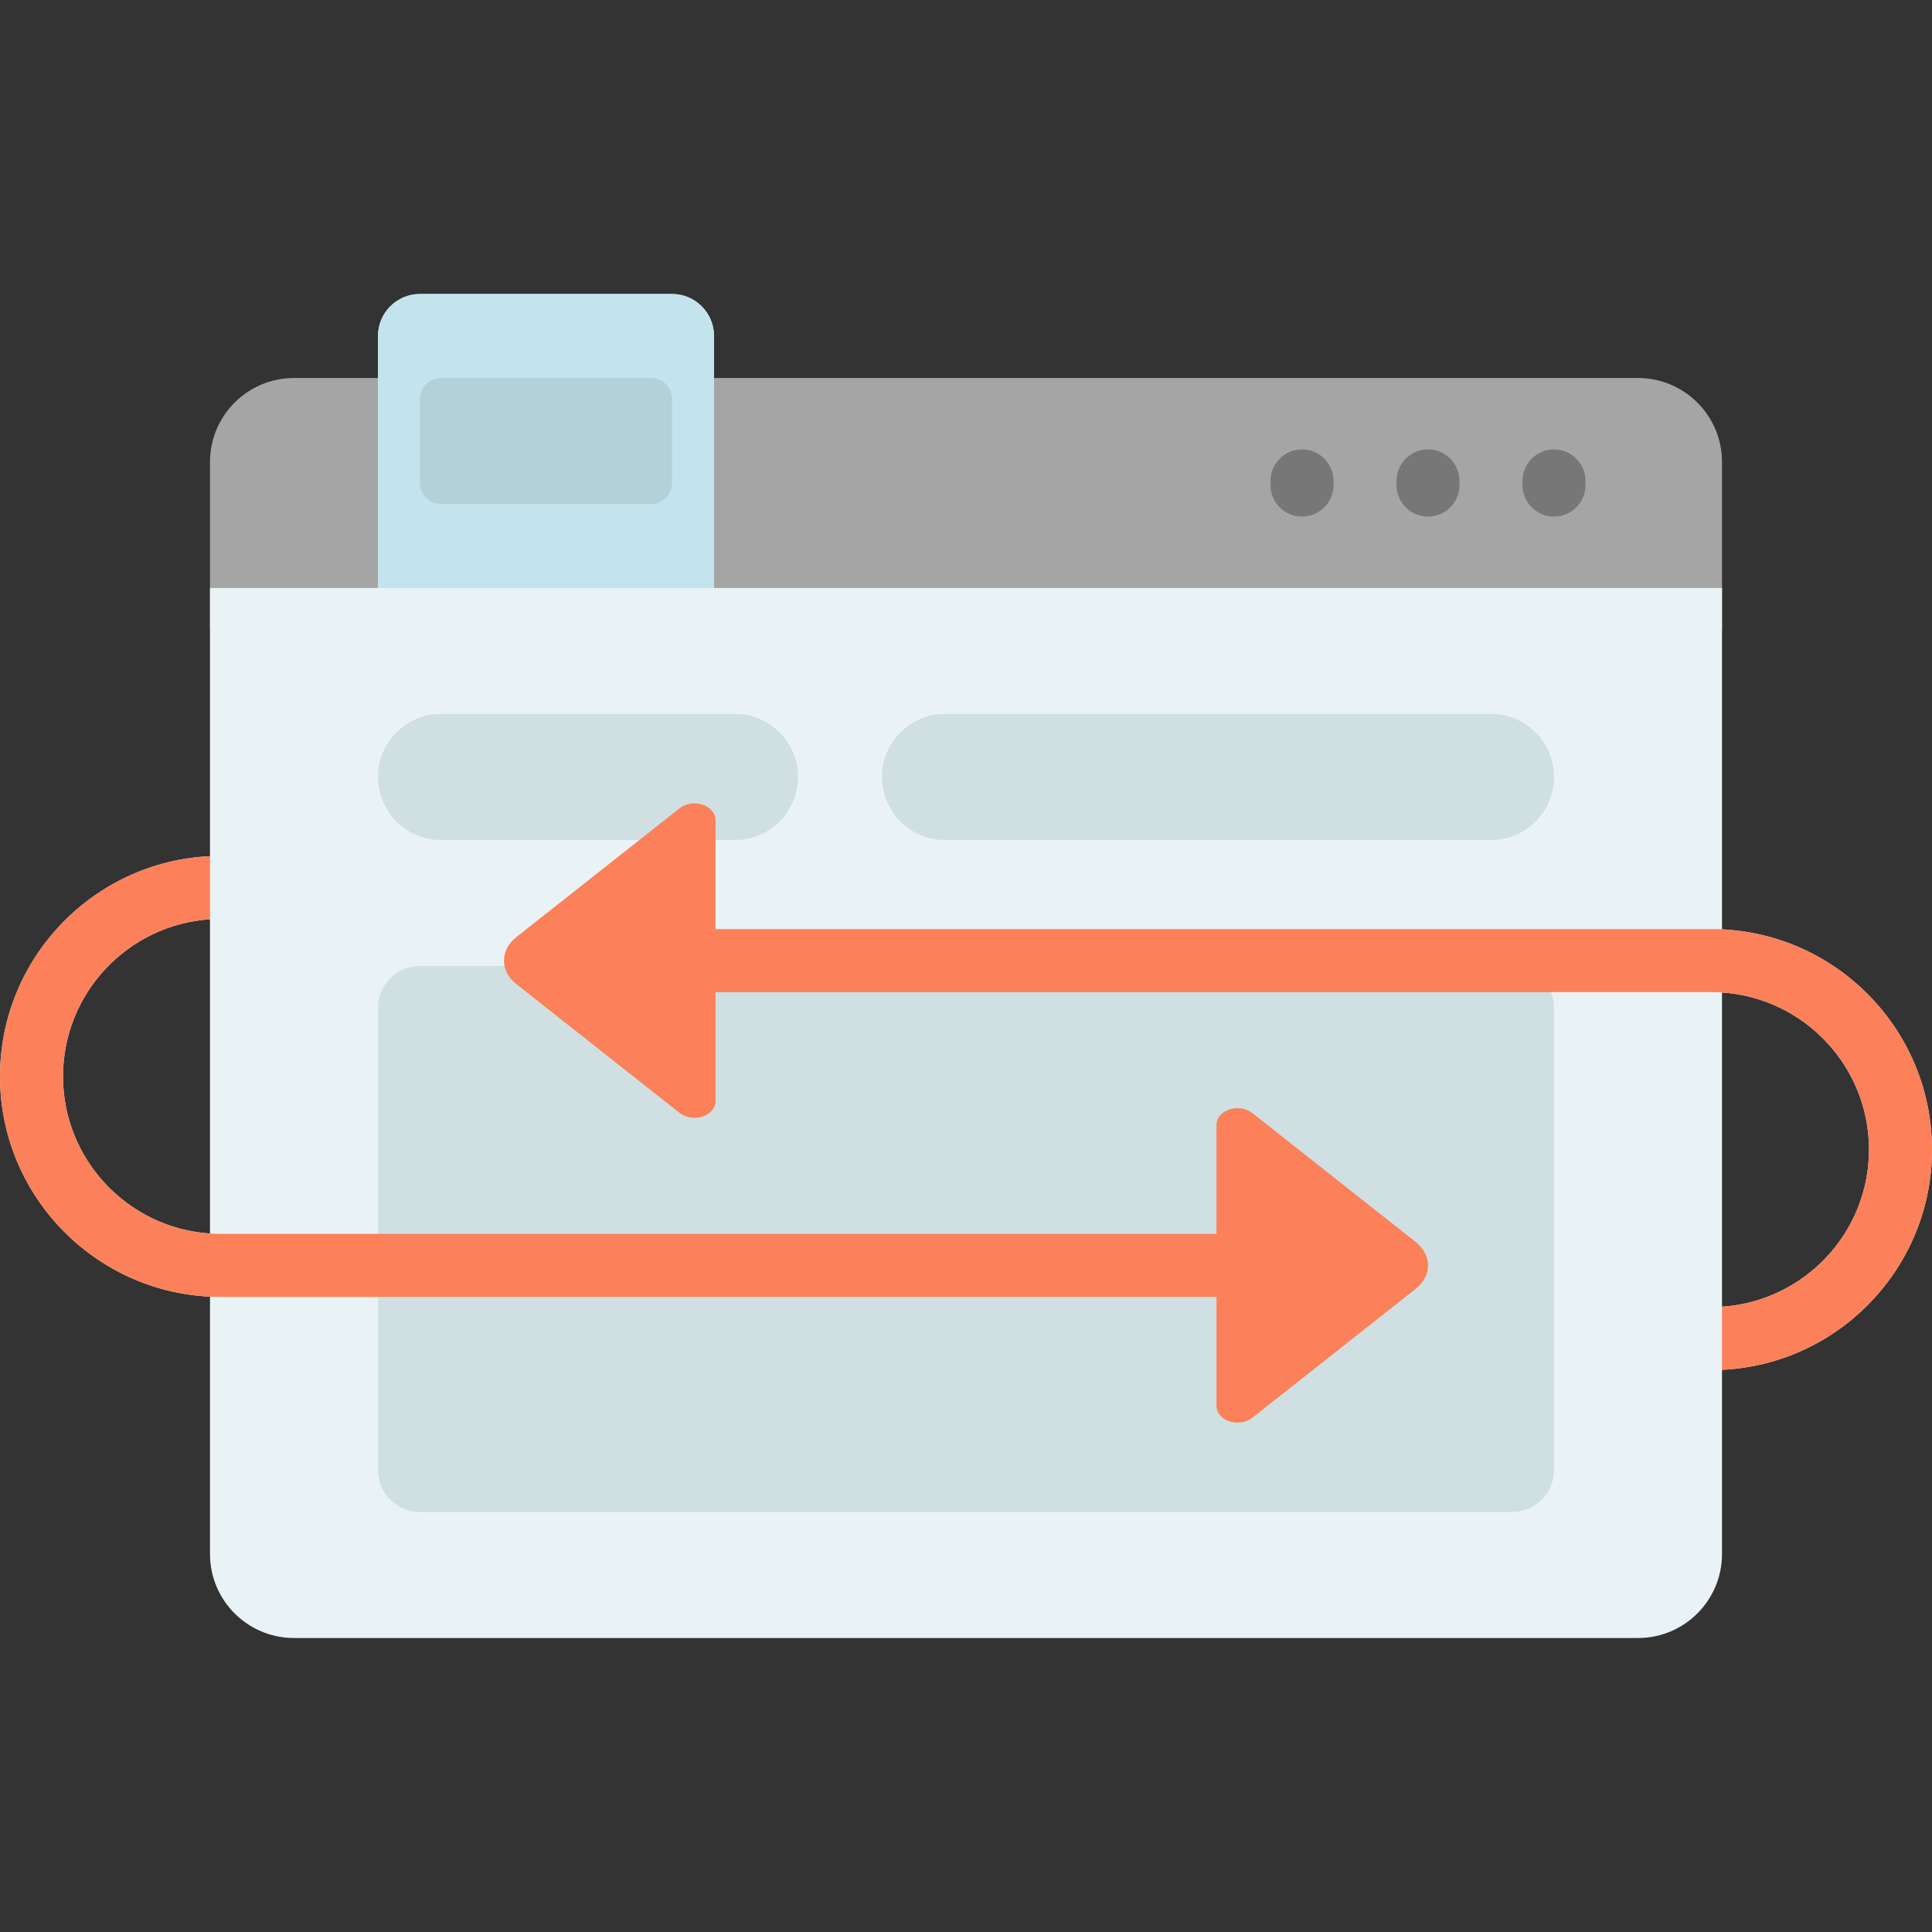 <?xml version="1.0" encoding="iso-8859-1"?>
<!-- Generator: Adobe Illustrator 19.0.0, SVG Export Plug-In . SVG Version: 6.00 Build 0)  -->
<svg version="1.1" id="Layer_1" xmlns="http://www.w3.org/2000/svg" xmlns:xlink="http://www.w3.org/1999/xlink" x="0px" y="0px"
	 viewBox="0 0 512 512" style="enable-background:new 0 0 512 512;" xml:space="preserve">
<rect x="0" y="0" width="512" height="512" fill="#333333" stroke="none"/>
<path style="fill:#A5A5A5;" d="M456.348,122.435v44.522H55.652v-44.522c0-12.295,9.966-22.261,22.261-22.261h356.174
	C446.382,100.174,456.348,110.14,456.348,122.435z"/>
<path style="fill:#777777;" d="M353.391,127.443v1.113c0,4.61-3.738,8.348-8.348,8.348s-8.348-3.738-8.348-8.348v-1.113
	c0-4.61,3.738-8.348,8.348-8.348S353.391,122.833,353.391,127.443z M378.435,119.096c-4.61,0-8.348,3.738-8.348,8.348v1.113
	c0,4.61,3.738,8.348,8.348,8.348c4.61,0,8.348-3.738,8.348-8.348v-1.113C386.783,122.833,383.045,119.096,378.435,119.096z
	 M411.826,119.096c-4.61,0-8.348,3.738-8.348,8.348v1.113c0,4.61,3.738,8.348,8.348,8.348c4.61,0,8.348-3.738,8.348-8.348v-1.113
	C420.174,122.833,416.436,119.096,411.826,119.096z"/>
<path style="fill:#E9F2F4;" d="M456.348,246.291v-90.465h-267.13V89.043c0-6.147-4.983-11.13-11.13-11.13h-66.783
	c-6.147,0-11.13,4.983-11.13,11.13v66.783H55.652v71.068C24.718,228.352,0,253.97,0,285.259s24.718,56.907,55.652,58.365v68.203
	c0,12.295,9.966,22.261,22.261,22.261h356.174c12.295,0,22.261-9.966,22.261-22.261v-48.807
	C487.281,361.561,512,335.943,512,304.654S487.281,247.749,456.348,246.291z M16.696,285.259c0-22.079,17.235-40.198,38.957-41.636
	v83.272C33.931,325.456,16.696,307.338,16.696,285.259z M456.348,346.291v-83.272c21.721,1.438,38.957,19.557,38.957,41.636
	C495.304,326.733,478.069,344.853,456.348,346.291z"/>
<path style="fill:#CFDFE2;" d="M411.826,267.13v122.435c0,6.147-4.983,11.13-11.13,11.13H111.304c-6.147,0-11.13-4.983-11.13-11.13
	V267.13c0-6.147,4.983-11.13,11.13-11.13h289.391C406.843,256,411.826,260.983,411.826,267.13z M194.783,189.217H116.87
	c-9.22,0-16.696,7.475-16.696,16.696l0,0c0,9.22,7.475,16.696,16.696,16.696h77.913c9.22,0,16.696-7.475,16.696-16.696l0,0
	C211.478,196.693,204.003,189.217,194.783,189.217z M395.13,189.217H250.435c-9.22,0-16.696,7.475-16.696,16.696l0,0
	c0,9.22,7.475,16.696,16.696,16.696H395.13c9.22,0,16.696-7.475,16.696-16.696l0,0C411.826,196.693,404.351,189.217,395.13,189.217z
	"/>
<path style="fill:#C3E4ED;" d="M189.217,89.043v66.783h-89.043V89.043c0-6.147,4.983-11.13,11.13-11.13h66.783
	C184.234,77.913,189.217,82.896,189.217,89.043z"/>
<path style="fill:#B2D1D8;" d="M172.522,133.565H116.87c-3.073,0-5.565-2.492-5.565-5.565v-22.261c0-3.073,2.492-5.565,5.565-5.565
	h55.652c3.073,0,5.565,2.492,5.565,5.565V128C178.087,131.073,175.595,133.565,172.522,133.565z"/>
<path style="fill:#FC8059;" d="M375.175,341.556l-43.287,34.16c-2.174,1.715-5.697,1.715-7.87,0
	c-1.044-0.824-1.629-1.941-1.629-3.105v-28.918H58.435C26.213,343.693,0,317.48,0,285.259c0-31.288,24.718-56.907,55.652-58.365
	v16.728c-21.721,1.438-38.957,19.557-38.957,41.636c0,23.016,18.724,41.739,41.739,41.739h263.953V298.08
	c0-1.164,0.587-2.282,1.629-3.105c2.174-1.715,5.697-1.715,7.87,0l43.287,34.16C379.521,332.565,379.521,338.126,375.175,341.556z
	 M453.565,246.22H189.613v-28.918c0-1.164-0.587-2.282-1.63-3.105c-2.174-1.715-5.697-1.715-7.87,0l-43.287,34.16
	c-4.346,3.43-4.346,8.991,0,12.422l43.287,34.16c2.174,1.715,5.697,1.715,7.87,0c1.044-0.824,1.63-1.941,1.63-3.105v-28.917h263.953
	c23.016,0,41.739,18.724,41.739,41.739c0,22.079-17.235,40.198-38.957,41.636v16.728C487.281,361.561,512,335.943,512,304.654
	C512,272.434,485.787,246.22,453.565,246.22z"/>
<g>
</g>
<g>
</g>
<g>
</g>
<g>
</g>
<g>
</g>
<g>
</g>
<g>
</g>
<g>
</g>
<g>
</g>
<g>
</g>
<g>
</g>
<g>
</g>
<g>
</g>
<g>
</g>
<g>
</g>
</svg>
